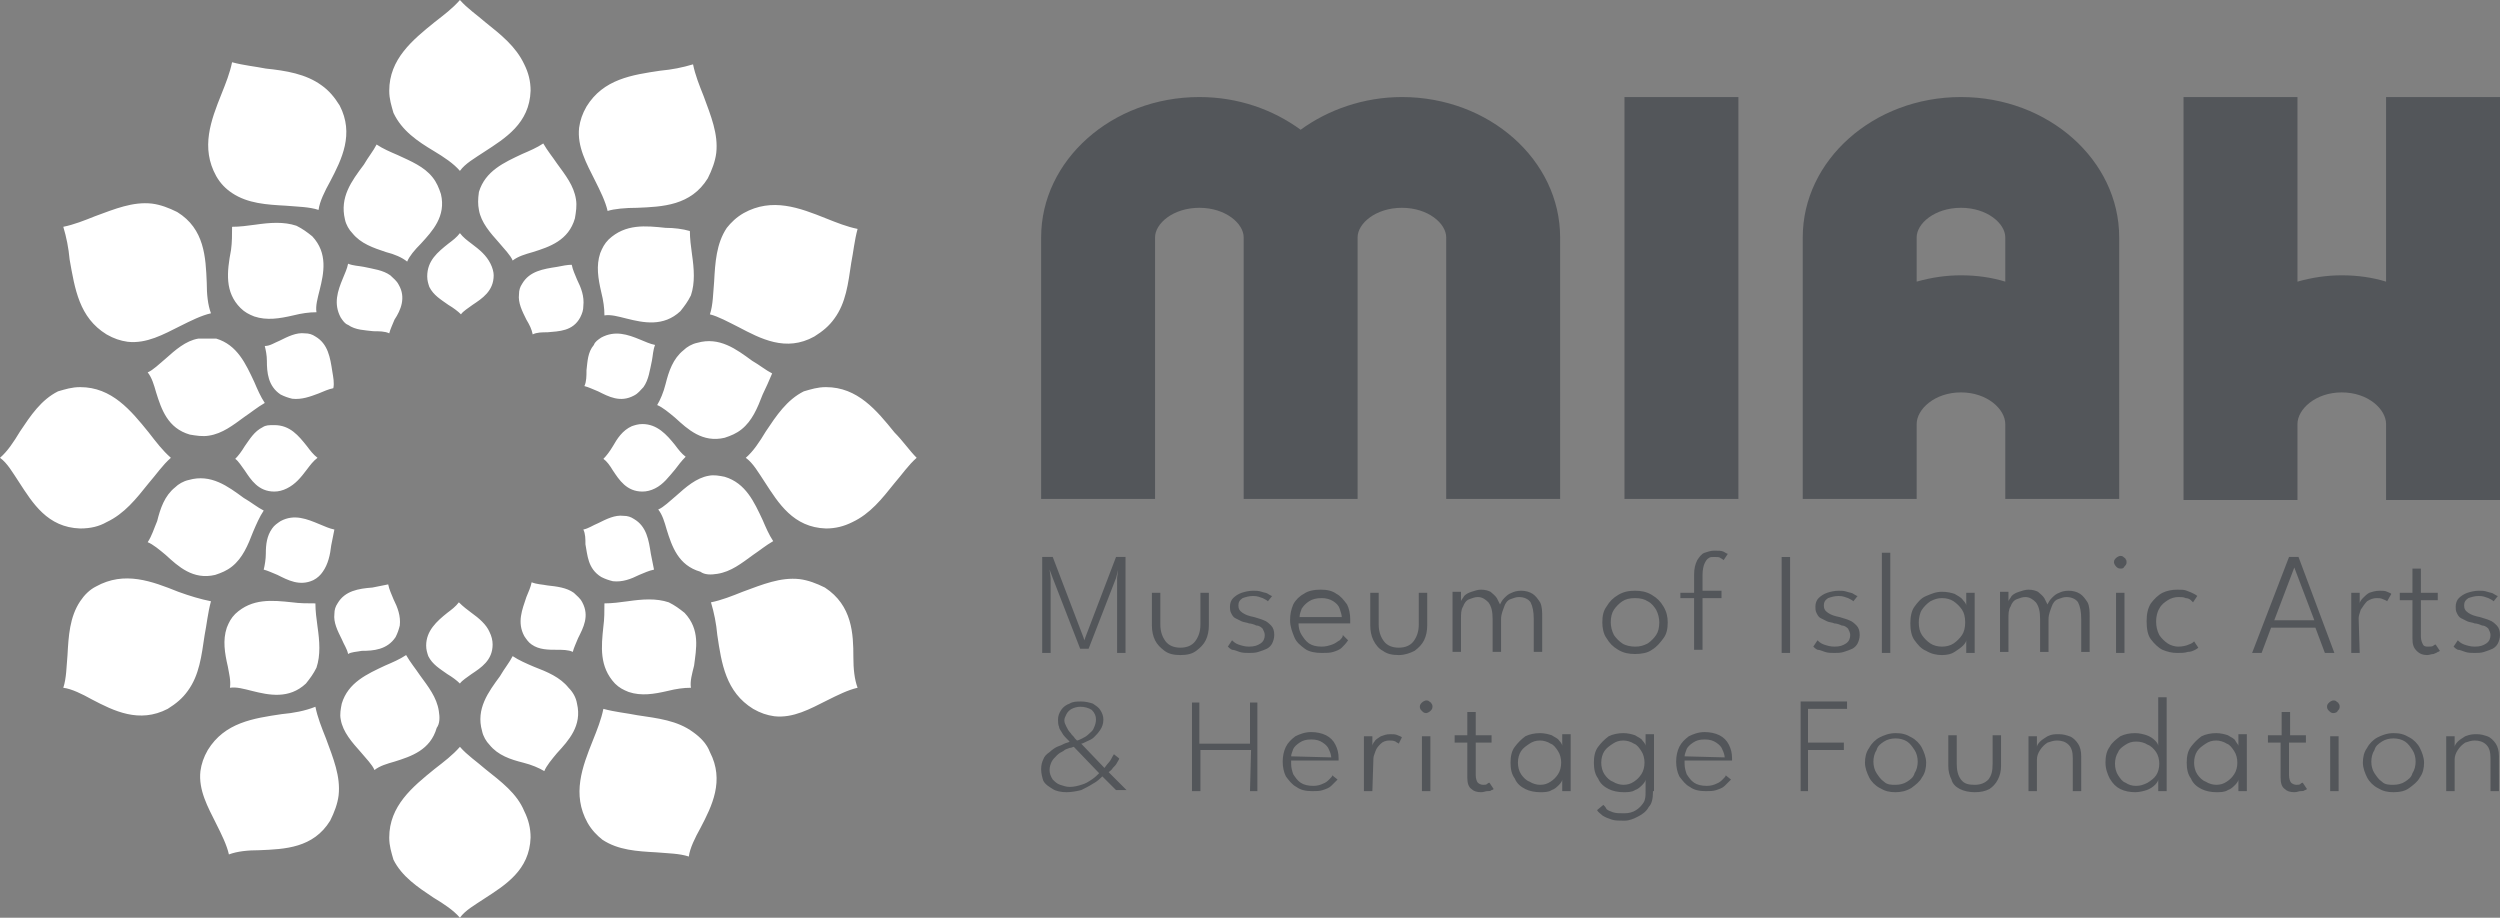 <svg xmlns="http://www.w3.org/2000/svg" xml:space="preserve" viewBox="0 0 237 87"><rect x="0" y="0" width="237" height="87" fill="#808080" stroke="none"/><path d="M57 54.7c.4.2.7.3 1.1.4.9.1 1.7-.2 2.5-.6.5-.2.9-.4 1.4-.5l-.3-1.5c-.2-1.3-.4-2.6-1.6-3.3-.3-.2-.6-.3-1-.3-.8-.1-1.6.3-2.4.7-.5.2-.9.5-1.4.6.2.4.2.9.2 1.4.2 1 .2 2.3 1.5 3.1m-25.6-3 .3-1.5c-.5-.1-.9-.3-1.4-.5-1.2-.5-2.4-1-3.7-.3-.3.2-.6.4-.8.7-.5.7-.6 1.5-.6 2.4 0 .5-.1 1.1-.2 1.5.4.1.8.3 1.3.5 1 .5 2.1 1.1 3.4.5.4-.2.7-.5.9-.8.5-.7.7-1.6.8-2.5M14 51.4c.5.2 1.1.7 1.7 1.2 1.2 1.1 2.6 2.4 4.7 1.9.6-.2 1.1-.4 1.6-.8 1-.8 1.5-2 2-3.3.3-.7.6-1.4 1-2-.6-.3-1.2-.8-1.9-1.2-1.5-1.1-3.1-2.3-5.2-1.7-.5.1-1 .4-1.3.7-1 .8-1.4 2-1.7 3.2-.3.7-.5 1.4-.9 2m54 3c1.3-.2 2.3-1 3.4-1.8.6-.4 1.2-.9 1.9-1.3-.4-.6-.7-1.3-1-2-.8-1.7-1.6-3.5-3.6-4.1-.5-.1-1-.2-1.5-.1-1.2.2-2.2 1.1-3.1 1.9-.6.5-1.2 1.1-1.7 1.3.4.5.6 1.2.8 1.9.5 1.6 1.1 3.4 3.2 4 .4.3 1 .3 1.6.2m5.2-19c-.6-.3-1.2-.8-1.9-1.2-1.5-1.1-3.1-2.3-5.2-1.7-.5.1-1 .4-1.3.7-1 .8-1.4 2-1.7 3.2-.2.8-.5 1.5-.8 2 .5.2 1.1.7 1.7 1.2 1.2 1.1 2.6 2.4 4.7 1.9.6-.2 1.1-.4 1.6-.8 1-.8 1.5-2 2-3.3.3-.6.6-1.3.9-2M22 18.3c1.5 1 3.3 1.1 5.1 1.2 1.1.1 2.2.1 3.1.4.1-.8.6-1.8 1.1-2.7 1.1-2.1 2.3-4.5.9-7.2-.5-.8-1-1.4-1.7-1.9C29 7 27.1 6.7 25.2 6.5c-1-.2-2.1-.3-3.2-.6-.2 1-.6 2-1 3-1 2.5-2 5.1-.5 7.8.4.7.9 1.2 1.5 1.6m12.3 43.4c1.1 0 2.4-.1 3.2-1.3.2-.4.3-.7.4-1.1.1-.9-.2-1.7-.6-2.5-.2-.5-.4-.9-.5-1.4l-1.5.3c-1.3.1-2.6.3-3.3 1.5-.2.3-.3.6-.3 1-.1.8.3 1.6.7 2.4.2.5.5.9.6 1.4.3-.2.8-.2 1.3-.3m18.5-36.4c-1.3.2-2.6.4-3.3 1.6-.2.3-.3.6-.3 1-.1.8.3 1.6.7 2.4.3.5.5.9.6 1.4.4-.2.9-.2 1.4-.2 1.1-.1 2.4-.1 3.1-1.4.2-.4.3-.7.3-1.1.1-.9-.2-1.7-.6-2.5-.2-.5-.4-.9-.5-1.4-.4 0-.9.1-1.4.2m-2.4 35.8c.7.5 1.6.5 2.4.5.5 0 1.1 0 1.5.2.1-.4.3-.8.5-1.3.5-1 1.1-2.1.4-3.4-.2-.4-.5-.6-.8-.9-.7-.5-1.6-.6-2.5-.7-.5-.1-1-.1-1.5-.3-.1.5-.3.9-.5 1.4-.4 1.2-.9 2.4-.2 3.7.2.3.4.6.7.8m-9.3-46.8c1 .6 1.9 1.2 2.5 1.9.5-.7 1.4-1.2 2.3-1.8 2-1.3 4.3-2.7 4.4-5.8 0-.9-.2-1.7-.6-2.5-.8-1.7-2.2-2.8-3.7-4-.8-.7-1.7-1.3-2.4-2.1-.7.8-1.5 1.4-2.4 2.1-2.1 1.7-4.3 3.5-4.3 6.5 0 .8.2 1.4.4 2.1.8 1.7 2.3 2.7 3.8 3.6m-9.6 20.9c-.2-1.3-.4-2.6-1.6-3.3-.3-.2-.6-.3-1-.3-.8-.1-1.6.3-2.4.7-.5.2-.9.5-1.4.5.1.4.2.9.2 1.4 0 1.1.1 2.4 1.3 3.2.4.2.7.3 1.1.4.9.1 1.7-.2 2.5-.5.5-.2.9-.4 1.4-.5.1-.5 0-1-.1-1.6m-9.7 30c.6-.1 1.3.1 2.1.3 1.6.4 3.5.8 5.1-.7.4-.5.7-.9 1-1.5.4-1.2.3-2.5.1-3.9-.1-.7-.2-1.5-.2-2.2-.7 0-1.5 0-2.2-.1-1.9-.2-3.8-.4-5.4 1.1-.4.4-.6.8-.8 1.3-.4 1.2-.2 2.4.1 3.7.1.6.3 1.3.2 2M46.5 25c-.4-.8-1-1.3-1.8-1.9-.4-.3-.8-.6-1.1-1-.3.4-.7.7-1.1 1-1 .8-2 1.6-2 3.1 0 .4.1.7.2 1 .4.8 1.1 1.2 1.8 1.7.5.3.9.6 1.2.9.2-.3.7-.6 1.1-.9.9-.6 2-1.3 2-2.8 0-.3-.1-.7-.3-1.1m-23.7 4.2c.4.4.8.6 1.3.8 1.2.4 2.4.2 3.7-.1.8-.2 1.5-.3 2.2-.3-.1-.6.1-1.3.3-2.1.4-1.6.8-3.5-.7-5.1-.5-.4-.9-.7-1.5-1-1.2-.4-2.5-.3-3.9-.1-.7.1-1.5.2-2.2.2 0 .7 0 1.5-.1 2.2-.4 2.1-.6 4 .9 5.5m21.9 28.9c-.4-.3-.8-.6-1.2-1-.3.4-.7.7-1.1 1-1 .8-2 1.7-2 3.1 0 .4.1.7.2 1 .4.8 1.1 1.2 1.8 1.7.5.3.9.6 1.2.9.2-.3.7-.6 1.1-.9.9-.6 2-1.3 2-2.8 0-.4-.1-.8-.3-1.2-.3-.7-1-1.3-1.7-1.8m-25.9-26c-1.2.2-2.2 1.1-3.1 1.9-.6.5-1.2 1.1-1.7 1.3.4.5.6 1.2.8 1.9.5 1.6 1.1 3.4 3.2 4 .6.1 1.2.2 1.8.1 1.3-.2 2.3-1 3.4-1.8.6-.4 1.2-.9 1.9-1.3-.4-.6-.7-1.3-1-2-.8-1.7-1.6-3.5-3.6-4.1zm13.9-11.3c.1.5.4 1 .7 1.3.8 1 2 1.4 3.2 1.8.8.2 1.5.5 2 .9.2-.5.7-1.1 1.3-1.7 1.1-1.2 2.4-2.6 1.9-4.7-.2-.6-.4-1.1-.8-1.6-.8-1-2-1.5-3.3-2.1-.7-.3-1.4-.6-2-1-.3.6-.8 1.2-1.2 1.9-1.2 1.6-2.3 3.1-1.8 5.2m-7.8 19.7c-.8.4-1.2 1.1-1.7 1.8-.3.5-.6.9-.9 1.2.3.2.6.7.9 1.1.6.9 1.3 2 2.8 2 .4 0 .8-.1 1.2-.3.8-.4 1.3-1 1.9-1.8.3-.4.6-.8 1-1.1-.4-.3-.7-.7-1-1.1-.8-1-1.6-2-3.1-2-.5 0-.8 0-1.1.2m35.5-20.8c2.4-.1 5.1-.2 6.7-2.8.4-.8.7-1.6.8-2.4.2-1.8-.5-3.5-1.2-5.4-.4-1-.8-2-1-3-1 .3-2 .5-3.1.6-2.7.4-5.4.8-7 3.4-.4.7-.6 1.3-.7 2-.2 1.8.7 3.4 1.5 5 .5 1 1 2 1.2 2.9.6-.2 1.7-.3 2.8-.3m-15 .2c.2 1.2 1.1 2.2 1.9 3.1.5.6 1.1 1.2 1.3 1.7.5-.4 1.2-.6 1.9-.8 1.6-.5 3.4-1.1 4-3.2.1-.6.2-1.2.1-1.8-.2-1.3-1-2.3-1.8-3.4-.4-.6-.9-1.2-1.3-1.9-.6.4-1.3.7-2 1-1.7.8-3.5 1.6-4.1 3.6-.1.7-.1 1.2 0 1.7m12.7 22.4c-.3.5-.6.9-.9 1.2.3.2.6.6.9 1.1.6.9 1.3 2 2.8 2 .4 0 .8-.1 1.2-.3.8-.4 1.3-1.1 1.9-1.8.3-.4.6-.8 1-1.2-.4-.3-.7-.7-1-1.1-.8-1-1.7-2-3.1-2-.4 0-.7.1-1 .2-.9.4-1.4 1.2-1.8 1.9M37.8 27c-.2-.4-.5-.6-.8-.9-.7-.5-1.6-.6-2.5-.8-.5-.1-1-.1-1.5-.3-.1.5-.3.9-.5 1.4-.5 1.2-.9 2.4-.2 3.7.2.3.4.6.7.7.7.5 1.6.5 2.4.6.5 0 1.1 0 1.5.2.1-.4.3-.8.5-1.3.6-.9 1.1-2.1.4-3.3m27.9 42.4c-1.5-1.1-3.3-1.3-5.3-1.6-1-.2-2.1-.3-3.2-.6-.2 1-.6 2-1 3-1 2.5-2 5.1-.5 7.8.4.7.9 1.2 1.4 1.6 1.5 1 3.3 1.1 5.1 1.2 1.1.1 2.2.1 3.1.4.1-.8.6-1.8 1.1-2.7 1.1-2.1 2.3-4.5.9-7.2-.3-.8-.9-1.4-1.6-1.9m-11.8-4.2c-.8-1-2-1.5-3.3-2-.7-.3-1.4-.6-2-1-.3.6-.8 1.2-1.2 1.9-1.1 1.5-2.3 3.1-1.7 5.2.1.5.4 1 .7 1.3.8 1 2 1.4 3.2 1.7.8.2 1.5.5 2 .8.2-.5.7-1.1 1.2-1.7 1.1-1.2 2.4-2.6 1.9-4.7-.1-.6-.4-1.1-.8-1.5m9.2-43.6c-1.9-.2-3.8-.4-5.4 1.1-.4.4-.6.8-.8 1.3-.4 1.2-.2 2.4.1 3.7.2.8.3 1.5.3 2.2.6-.1 1.3.1 2.1.3 1.6.4 3.5.8 5.1-.7.4-.5.7-.9 1-1.5.4-1.2.3-2.5.1-3.9-.1-.7-.2-1.5-.2-2.2-.7-.2-1.5-.3-2.3-.3M46 72.9c-.8-.7-1.7-1.3-2.4-2.1-.7.8-1.5 1.4-2.4 2.1-2.1 1.7-4.3 3.5-4.3 6.5 0 .8.2 1.4.4 2.1.8 1.6 2.3 2.6 3.8 3.6 1 .6 1.9 1.2 2.5 1.9.5-.7 1.4-1.2 2.3-1.8 2-1.3 4.3-2.7 4.4-5.8 0-.9-.2-1.7-.6-2.5-.7-1.7-2.2-2.8-3.7-4m18.9-14.8c-.5-.4-.9-.7-1.5-1-1.2-.4-2.5-.3-3.9-.1-.7.1-1.5.2-2.2.2 0 .7 0 1.5-.1 2.2-.2 1.9-.4 3.8 1.1 5.4.4.4.8.6 1.3.8 1.2.4 2.4.2 3.7-.1.8-.2 1.5-.3 2.2-.3-.1-.6.1-1.3.3-2.1.2-1.6.6-3.4-.9-5m12.3-26.2c.8-.5 1.4-1 1.9-1.7 1.1-1.5 1.3-3.3 1.6-5.3.2-1 .3-2.1.6-3.2-1-.2-2-.6-3-1-2.5-1-5.1-2-7.8-.5-.7.4-1.2.9-1.6 1.4-1 1.5-1.1 3.3-1.2 5.1-.1 1.1-.1 2.2-.4 3.1.8.2 1.7.7 2.7 1.2 2.1 1.1 4.5 2.4 7.2.9m-67.1-.2c.7.4 1.3.6 2 .7 1.8.2 3.4-.7 5-1.5 1-.5 2-1 2.9-1.2-.3-.8-.4-1.8-.4-2.9-.1-2.4-.2-5.1-2.8-6.7-.8-.4-1.6-.7-2.4-.8-1.8-.2-3.5.5-5.4 1.2-1 .4-2 .8-3 1 .3 1 .5 2 .6 3.1.5 2.8.9 5.5 3.5 7.1m68.1 24c-.8-.4-1.6-.7-2.4-.8-1.8-.2-3.5.5-5.4 1.2-1 .4-2 .8-3 1 .3 1 .5 2 .6 3.1.4 2.7.8 5.4 3.4 7 .7.4 1.3.6 2 .7 1.8.2 3.4-.7 5-1.5 1-.5 2-1 2.9-1.2-.3-.8-.4-1.8-.4-2.9 0-2.2-.1-4.9-2.7-6.6M84.8 41c-1.7-2.1-3.5-4.3-6.5-4.3-.8 0-1.4.2-2.1.4-1.6.8-2.6 2.3-3.6 3.8-.6 1-1.2 1.9-1.9 2.5.7.5 1.2 1.4 1.8 2.3 1.3 2 2.7 4.3 5.8 4.4.9 0 1.7-.2 2.5-.6 1.7-.8 2.8-2.2 4-3.7.7-.8 1.3-1.7 2.1-2.4-.7-.7-1.3-1.6-2.1-2.4m-29.2-5.9c0 .5 0 1.1-.2 1.5.4.1.8.3 1.3.5 1 .5 2.1 1.1 3.4.4.4-.2.6-.5.9-.8.5-.7.6-1.6.8-2.5.1-.5.1-1 .3-1.5-.5-.1-.9-.3-1.4-.5-1.2-.5-2.4-.9-3.7-.2-.3.2-.6.4-.7.7-.6.7-.6 1.6-.7 2.4M26.7 67.7c-2.7.4-5.4.8-7 3.4-.4.7-.6 1.3-.7 2-.2 1.8.7 3.4 1.5 5 .5 1 1 2 1.2 2.9.8-.3 1.8-.4 2.9-.4 2.4-.1 5.1-.2 6.7-2.8.4-.8.7-1.6.8-2.4.2-1.8-.5-3.5-1.2-5.4-.4-1-.8-2-1-3-1 .4-2.1.6-3.2.7m14.9-.3c-.2-1.3-1-2.3-1.8-3.4-.4-.6-.9-1.2-1.3-1.9-.6.4-1.3.7-2 1-1.7.8-3.5 1.6-4.1 3.6-.1.5-.2 1-.1 1.5.2 1.2 1.1 2.2 1.9 3.1.5.6 1.1 1.2 1.3 1.7.5-.4 1.2-.6 1.9-.8 1.6-.5 3.4-1.1 4-3.2.3-.4.3-1 .2-1.6M10.1 49.5c1.7-.8 2.8-2.2 4-3.7.7-.8 1.3-1.7 2.1-2.4-.8-.7-1.4-1.5-2.1-2.4-1.7-2.1-3.5-4.3-6.5-4.3-.8 0-1.4.2-2.1.4-1.6.8-2.6 2.3-3.6 3.8-.6 1-1.2 1.9-1.9 2.5.7.5 1.2 1.4 1.8 2.3 1.3 2 2.7 4.3 5.8 4.4 1 0 1.8-.2 2.5-.6m6.8 6.6c-2.5-1-5.1-2-7.8-.5-.6.3-1.1.8-1.5 1.4-1 1.5-1.1 3.3-1.2 5.1-.1 1.1-.1 2.2-.4 3.1.8.1 1.8.6 2.7 1.1 2.1 1.1 4.5 2.3 7.2.9.8-.5 1.4-1 1.9-1.7 1.1-1.5 1.3-3.3 1.6-5.3.2-1 .3-2.1.6-3.2-1-.2-2-.5-3.1-.9" style="fill:#fff"/><path d="M132.9 9.2c-3.6 0-7 1.2-9.6 3.1-2.6-1.9-5.9-3.1-9.6-3.1-8.3 0-15 6-15 13.3v24.8h10.8V22.5c0-1.3 1.7-2.8 4.2-2.8s4.2 1.5 4.2 2.8v24.8h10.8V22.5c0-1.3 1.7-2.8 4.2-2.8s4.2 1.5 4.2 2.8v24.8h10.8V22.5c0-7.3-6.7-13.3-15-13.3m21.1 0h10.8v38.1H154zm31.9 0c-8.3 0-15 6-15 13.3v24.8h10.8v-7.1c0-1.4 1.7-3 4.2-3s4.2 1.6 4.2 3v7.1h10.8V22.5c0-7.3-6.7-13.3-15-13.3m0 16.9c-1.4 0-2.8.2-4.2.6v-4.2c0-1.3 1.7-2.8 4.2-2.8s4.2 1.5 4.2 2.8v4.2c-1.3-.4-2.7-.6-4.2-.6m40.3-16.9v17.5c-1.3-.4-2.7-.6-4.2-.6-1.4 0-2.8.2-4.2.6V9.2H207v38.2h10.8v-7.2c0-1.4 1.7-3 4.2-3s4.2 1.6 4.2 3v7.2H237V9.2zM106.7 52.8v9.1h-.8v-7.1l.1-.8-.2.8-2.6 6.7h-.8l-2.6-6.7-.3-.8.1.8v7.1h-.8v-9.1h1l2.9 7.6.1.3.1-.3 2.9-7.6zm3.3 6.4c0 .7.2 1.2.5 1.6.3.4.8.6 1.4.6s1.1-.2 1.4-.6c.3-.4.5-.9.5-1.6v-3h.8v3.1c0 .5-.1 1-.3 1.4-.2.4-.5.7-.9 1s-.9.4-1.5.4-1.1-.1-1.5-.4-.7-.6-.9-1c-.2-.4-.3-.9-.3-1.4v-3.1h.8zm8.8-3.2c.3 0 .5 0 .8.1s.5.1.6.2c.2.1.3.2.4.2l-.4.5c-.1-.1-.3-.2-.5-.3-.3-.1-.5-.2-.9-.2s-.7.1-1 .2c-.3.2-.4.4-.4.7s.1.5.4.7.6.3 1.1.4c.3.1.7.2.9.3.3.1.5.3.7.5s.3.5.3.9c0 .3-.1.6-.2.8s-.3.4-.5.5-.5.2-.8.3-.6.1-.9.1-.6 0-.9-.1-.5-.2-.7-.2c-.2-.1-.3-.2-.4-.3l.4-.6c.1.1.3.3.6.4.3.1.6.2 1 .2.5 0 .8-.1 1.1-.3s.4-.5.4-.8c0-.2-.1-.4-.2-.6-.1-.1-.3-.3-.6-.3-.2-.1-.5-.2-.7-.2-.2-.1-.5-.1-.7-.2l-.6-.3c-.2-.1-.3-.3-.4-.5s-.1-.4-.1-.6c0-.3.1-.6.3-.8.2-.2.5-.4.8-.5.3-.1.7-.2 1.1-.2m4.3 3.1c0 .4.1.8.3 1.1.2.3.4.6.7.8.3.2.7.3 1.2.3.4 0 .7-.1 1-.2.3-.1.5-.3.7-.4.2-.2.3-.3.3-.5l.5.5c-.2.3-.4.5-.6.7s-.5.3-.8.4c-.3.1-.7.1-1.1.1-.6 0-1.2-.1-1.6-.4-.4-.3-.8-.6-1-1.1s-.4-1-.4-1.6.1-1 .3-1.5c.2-.4.6-.8 1-1 .4-.3 1-.4 1.6-.4s1.1.1 1.5.4c.4.2.7.6 1 1 .2.4.3.9.3 1.4v.4zm4.1-.6c0-.2-.1-.5-.2-.8s-.3-.5-.6-.7c-.3-.2-.7-.3-1.1-.3-.5 0-.9.1-1.2.3-.3.2-.5.4-.7.7-.1.3-.2.5-.2.8zm3.5.7c0 .7.2 1.2.5 1.6.3.4.8.6 1.4.6.6 0 1.1-.2 1.4-.6.3-.4.5-.9.5-1.6v-3h.8v3.1c0 .5-.1 1-.3 1.4s-.5.7-.9 1c-.4.2-.9.4-1.5.4s-1.1-.1-1.5-.4c-.4-.2-.7-.6-.9-1s-.3-.9-.3-1.4v-3.1h.8zm13.5-3.2c.4 0 .8.1 1.1.3s.5.5.7.8c.2.4.2.9.2 1.4v3.3h-.8v-3.1c0-.7-.1-1.2-.3-1.6-.2-.3-.6-.5-1.1-.5-.3 0-.5.1-.8.2-.3.1-.5.4-.6.7s-.3.7-.3 1.2v3.1h-.8v-3.1c0-.7-.1-1.2-.4-1.6-.3-.3-.6-.5-1-.5-.3 0-.5.1-.8.2-.3.1-.5.4-.6.7-.2.3-.2.7-.2 1.2v3.1h-.8v-5.7h.8v.9c0-.1.2-.3.3-.5.2-.2.4-.3.7-.4.3-.1.6-.2.9-.2.4 0 .7.1.9.2.2.2.4.3.6.6l.3.6c.1-.2.2-.4.4-.6.2-.2.4-.4.7-.5.2-.1.5-.2.9-.2m10.8 6c-.6 0-1.1-.1-1.6-.4-.5-.3-.8-.6-1.1-1.1-.3-.4-.4-1-.4-1.5 0-.6.1-1.1.4-1.5.3-.5.6-.8 1.1-1.1s1-.4 1.6-.4 1.1.1 1.6.4c.5.3.8.6 1.1 1.1s.4 1 .4 1.5c0 .6-.1 1.1-.4 1.5-.3.4-.6.8-1.1 1.1-.4.3-1 .4-1.6.4m0-.7c.5 0 .8-.1 1.2-.3.3-.2.6-.5.8-.8s.3-.7.3-1.2c0-.4-.1-.8-.3-1.2-.2-.3-.4-.6-.8-.8-.3-.2-.7-.3-1.2-.3s-.9.1-1.2.3-.6.5-.8.8-.3.7-.3 1.2c0 .4.1.8.3 1.2.2.3.5.6.8.8s.8.3 1.2.3m4.3-5.1h1.3v-1.7c0-.6.1-1 .3-1.4.2-.3.4-.6.7-.7.3-.1.6-.2.9-.2.4 0 .7 0 .9.1s.3.2.4.2l-.4.6s-.1-.1-.3-.2c-.1-.1-.3-.1-.6-.1-.2 0-.4 0-.5.1-.2.1-.3.3-.4.5-.1.2-.2.6-.2 1.1V56h1.8v.7h-1.8v4.9h-.8v-4.9h-1.3zm9.6-3.4h.8v9.1h-.8zm5.4 3.2c.3 0 .5 0 .8.1s.5.1.6.2c.2.1.3.2.4.2l-.4.5c-.1-.1-.3-.2-.5-.3-.3-.1-.5-.2-.9-.2s-.7.1-1 .2c-.3.2-.4.4-.4.7s.1.5.4.7c.3.2.6.3 1.1.4.3.1.7.2.9.3.3.1.5.3.7.5s.3.5.3.9c0 .3-.1.6-.2.8-.1.2-.3.4-.5.5s-.5.2-.8.3-.6.1-.9.1c-.3 0-.6 0-.9-.1-.3-.1-.5-.2-.7-.2-.2-.1-.3-.2-.4-.3l.4-.6c.1.1.3.3.6.4.3.1.6.2 1 .2.5 0 .8-.1 1.1-.3s.4-.5.4-.8c0-.2-.1-.4-.2-.6-.1-.1-.3-.3-.6-.3-.2-.1-.5-.2-.7-.2-.2-.1-.5-.1-.7-.2l-.6-.3c-.2-.1-.3-.3-.4-.5-.1-.2-.1-.4-.1-.6 0-.3.1-.6.3-.8s.5-.4.8-.5c.3-.1.7-.2 1.1-.2m4.9 5.9h-.8v-9.5h.8zm7.2 0v-1.2c0 .1-.1.3-.3.5s-.5.4-.8.6c-.3.2-.7.3-1.2.3s-1-.1-1.5-.4c-.5-.2-.8-.6-1.1-1s-.4-1-.4-1.6.1-1.2.4-1.6c.3-.4.6-.8 1.1-1s.9-.4 1.5-.4c.5 0 .9.1 1.2.2.3.2.6.3.8.6.2.2.3.4.3.5v-1.2h.8v5.7zm-4.5-2.9c0 .5.1.9.3 1.2s.5.6.8.8.7.3 1.1.3c.4 0 .8-.1 1.1-.3s.6-.5.8-.8.3-.7.3-1.2-.1-.9-.3-1.2-.5-.6-.8-.8-.7-.3-1.1-.3c-.4 0-.7.1-1.1.3-.3.2-.6.5-.8.8s-.3.8-.3 1.2m14.2-3c.4 0 .8.1 1.1.3s.5.5.7.8c.2.4.2.9.2 1.4v3.3h-.8v-3.1c0-.7-.1-1.2-.3-1.6-.2-.3-.6-.5-1.1-.5-.3 0-.5.1-.8.2-.3.1-.5.4-.6.7s-.3.7-.3 1.2v3.1h-.8v-3.1c0-.7-.1-1.2-.4-1.6-.3-.3-.6-.5-1-.5-.3 0-.5.1-.8.2-.3.1-.5.4-.6.7-.2.3-.2.7-.2 1.2v3.1h-.8v-5.7h.8v.9c0-.1.2-.3.3-.5.2-.2.4-.3.7-.4.3-.1.6-.2.9-.2.4 0 .7.1.9.2.2.2.4.3.6.6l.3.6c.1-.2.2-.4.4-.6.2-.2.4-.4.7-.5.2-.1.5-.2.9-.2m4.9-2.1c-.2 0-.3-.1-.4-.2-.1-.1-.2-.3-.2-.4 0-.2.1-.3.2-.4.1-.1.3-.2.4-.2.1 0 .2 0 .3.1s.2.1.2.2c.1.1.1.2.1.3 0 .2-.1.3-.2.4-.1.2-.2.2-.4.2m-.4 8v-5.7h.8v5.7zm5.9-.6c.4 0 .8-.1 1-.2.3-.1.4-.2.5-.3l.4.6s-.1.1-.3.2c-.2.1-.4.2-.7.2-.3.1-.6.1-1 .1-.5 0-.9-.1-1.4-.3-.4-.2-.8-.6-1.1-1s-.4-1-.4-1.7.1-1.2.4-1.7c.3-.4.7-.8 1.1-1 .4-.2.9-.3 1.4-.3.4 0 .7 0 .9.1.3.1.5.2.7.3s.3.2.3.2l-.4.6-.2-.2c-.1-.1-.3-.2-.5-.2-.2-.1-.4-.1-.7-.1s-.7.1-1 .3-.6.4-.8.8c-.2.3-.3.8-.3 1.2 0 .5.1.9.3 1.3.2.3.5.6.8.8.3.2.7.3 1 .3m10.5-8.5h.9l3.4 9.1h-.9l-.9-2.4h-4.2l-.9 2.4h-.9zm-1.4 6h3.8l-1.9-5zm8.1 3.1h-.8v-5.7h.8v1c0-.1.1-.3.3-.5s.4-.4.6-.5c.3-.1.6-.2 1-.2.3 0 .5 0 .7.1s.3.1.4.2l-.4.7c-.1-.1-.2-.1-.4-.2s-.4-.1-.6-.1c-.3 0-.6.1-.9.3-.2.2-.4.5-.6.8-.1.3-.2.6-.2.8zm3.8-5.7h1.2v-2.3h.8v2.3h1.6v.7h-1.6v3.4c0 .4.1.6.2.8.1.2.3.2.5.2s.4 0 .5-.1.2-.1.2-.1l.4.6s-.1.1-.2.1c-.1.1-.2.1-.4.2-.2 0-.4.1-.6.1-.4 0-.7-.1-1-.4s-.4-.6-.4-1.2v-3.6h-1.2zm7.5-.2c.3 0 .5 0 .8.1s.5.1.6.2c.2.1.3.2.4.2l-.4.5c-.1-.1-.3-.2-.5-.3-.3-.1-.5-.2-.9-.2s-.7.1-1 .2c-.3.2-.4.4-.4.7s.1.5.4.7c.3.2.6.3 1.1.4.3.1.7.2.9.3.3.1.5.3.7.5s.3.5.3.9c0 .3-.1.6-.2.8-.1.2-.3.4-.5.5s-.5.2-.8.3-.6.1-.9.1c-.3 0-.6 0-.9-.1-.3-.1-.5-.2-.7-.2-.2-.1-.3-.2-.4-.3l.4-.6c.1.1.3.3.6.4.3.1.6.2 1 .2.5 0 .8-.1 1.1-.3s.4-.5.4-.8c0-.2-.1-.4-.2-.6-.1-.1-.3-.3-.6-.3-.2-.1-.5-.2-.7-.2-.2-.1-.5-.1-.7-.2l-.6-.3c-.2-.1-.3-.3-.4-.5-.1-.2-.1-.4-.1-.6 0-.3.1-.6.3-.8s.5-.4.8-.5c.3-.1.7-.2 1.1-.2M98.7 72.9c0-.4.1-.7.2-.9.1-.3.3-.5.6-.7.2-.2.5-.4.7-.5.3-.1.5-.2.7-.3.2-.1.4-.1.5-.2l-.3-.3c-.1-.1-.3-.3-.4-.5s-.3-.4-.3-.6c-.1-.2-.1-.5-.1-.7 0-.3.1-.6.3-.9.2-.3.5-.5.8-.6.3-.2.7-.2 1.1-.2s.8.1 1.1.2c.3.2.6.4.7.6.2.3.3.6.3.9 0 .4-.1.7-.3 1-.2.3-.4.5-.6.7s-.5.3-.7.4-.4.2-.5.2l2.2 2.3c.1-.1.2-.3.4-.5s.3-.5.5-.8l.5.4c0 .1-.1.2-.2.4s-.2.3-.4.5c-.1.2-.3.3-.4.4l1.7 1.7h-1l-1.3-1.3c-.2.2-.5.5-.9.7-.3.2-.7.4-1.1.6-.4.1-.9.2-1.4.2s-1-.1-1.3-.3-.7-.4-.9-.8c-.1-.3-.2-.7-.2-1.1m3.1-2.1c-.1 0-.2.1-.4.1-.2.1-.4.1-.6.3-.2.1-.4.2-.6.4-.2.2-.4.4-.5.6s-.2.5-.2.8.1.6.3.9c.2.2.4.4.7.5.3.1.6.2.9.2.4 0 .8-.1 1.1-.2.4-.1.7-.3 1-.5s.5-.4.7-.6zm.6-3.8c-.3 0-.6.1-.8.2-.2.1-.4.3-.5.5s-.2.4-.2.6.1.4.2.6.2.4.4.6c.1.2.3.3.4.5l.2.2c.1 0 .3-.1.5-.2s.4-.2.6-.4c.2-.2.4-.3.5-.6.1-.2.2-.5.2-.8s-.1-.6-.4-.9c-.3-.2-.7-.3-1.1-.3m16.2 4.1h-4.8V75h-.8v-8.4h.7v3.9h4.8v-3.9h.7V75h-.7zm3.8 1.3c0 .4.1.7.2 1 .2.3.4.6.7.8s.7.3 1.2.3c.4 0 .7-.1.9-.2.3-.1.5-.3.6-.4.2-.2.3-.3.3-.4l.5.4-.6.6c-.2.2-.5.3-.8.4s-.6.1-1 .1c-.6 0-1.1-.1-1.5-.4-.4-.2-.7-.6-1-1-.2-.4-.3-.9-.3-1.4s.1-1 .3-1.4c.2-.4.5-.7.9-1 .4-.2.9-.4 1.5-.4.5 0 1 .1 1.4.3.4.2.7.5.9.9.2.4.3.8.3 1.3v.2h-4.5zm3.8-.6c0-.2-.1-.5-.2-.7-.1-.3-.3-.5-.6-.7-.3-.2-.6-.3-1.1-.3s-.8.1-1.1.3c-.3.2-.5.4-.6.6-.1.3-.2.5-.2.7zm3.9 3.2h-.8v-5.2h.8v.9c0-.1.1-.3.2-.4.1-.2.3-.3.6-.5.3-.1.5-.2.9-.2.3 0 .5 0 .7.1s.3.1.4.2l-.3.6c-.1-.1-.2-.1-.3-.2-.2-.1-.4-.1-.6-.1-.3 0-.6.1-.8.3-.2.2-.4.4-.5.7-.1.3-.2.5-.2.7zm5.1-7.4c-.2 0-.3-.1-.4-.2-.1-.1-.2-.2-.2-.4s.1-.3.2-.4c.1-.1.3-.2.4-.2.1 0 .2 0 .3.1s.2.1.2.2c.1.1.1.2.1.3 0 .2-.1.3-.2.4-.1.1-.3.2-.4.2m-.4 7.4v-5.2h.8V75zm3.1-5.3h1.2v-2.2h.8v2.2h1.5v.7h-1.5v3.1c0 .3.1.6.2.7.1.1.3.2.5.2s.3 0 .4-.1c.1-.1.2-.1.2-.1l.4.6s-.1.1-.2.1c-.1.1-.2.1-.4.1s-.3.1-.6.1c-.4 0-.7-.1-.9-.3-.3-.2-.4-.6-.4-1.1v-3.3h-1.2zm10.2 5.3v-1.1c0 .1-.1.3-.3.5s-.4.4-.7.5c-.3.2-.7.2-1.1.2-.5 0-1-.1-1.4-.3-.4-.2-.8-.5-1-1-.3-.4-.4-.9-.4-1.5s.1-1.1.4-1.5c.3-.4.6-.7 1-1 .4-.2.9-.3 1.4-.3.4 0 .8.1 1.1.2.3.2.6.3.7.5.2.2.3.4.3.5v-1.1h.8V75zm-4.2-2.7c0 .4.1.8.3 1.1.2.3.5.6.8.7.3.2.7.3 1 .3.4 0 .7-.1 1-.3.3-.2.5-.4.7-.7.2-.3.3-.7.3-1.1s-.1-.8-.3-1.1c-.2-.3-.4-.6-.7-.7-.3-.2-.7-.3-1-.3-.4 0-.7.1-1 .3-.3.2-.6.4-.8.7s-.3.7-.3 1.1M156 75v-1.1c0 .1-.1.3-.3.5s-.4.4-.7.5c-.3.2-.7.2-1.1.2-.5 0-1-.1-1.4-.3-.4-.2-.8-.5-1-1-.3-.4-.4-.9-.4-1.5s.1-1.1.4-1.5c.3-.4.6-.7 1-1 .4-.2.9-.3 1.4-.3.4 0 .8.1 1.1.2.3.2.6.3.7.5.2.2.3.4.3.5v-1.1h.8V75zm-2 2.8c-.5 0-.9 0-1.2-.1s-.6-.2-.9-.4c-.2-.2-.4-.3-.5-.5l.6-.5c.1.1.2.2.3.4.1.1.3.2.6.3.3.1.6.1 1.1.1.4 0 .8-.1 1.1-.3.3-.2.5-.4.7-.7.2-.3.2-.7.2-1v-.2h.7v.2c0 .6-.1 1.1-.4 1.4-.2.4-.6.7-1 .9-.4.2-.8.4-1.3.4m-2.2-5.5c0 .4.1.8.3 1.1.2.3.5.6.8.7.3.2.7.3 1 .3.4 0 .7-.1 1-.3.3-.2.5-.4.7-.7.2-.3.3-.7.3-1.1s-.1-.8-.3-1.1c-.2-.3-.4-.6-.7-.7-.3-.2-.7-.3-1-.3-.4 0-.7.1-1 .3-.3.2-.6.4-.8.7-.2.3-.3.7-.3 1.1m7.9.1c0 .4.1.7.2 1 .2.3.4.6.7.8s.7.3 1.2.3c.4 0 .7-.1.9-.2.3-.1.5-.3.6-.4.2-.2.3-.3.3-.4l.5.4-.6.6c-.2.2-.5.3-.8.4s-.6.1-1 .1c-.6 0-1.1-.1-1.5-.4-.4-.2-.7-.6-1-1-.2-.4-.3-.9-.3-1.4s.1-1 .3-1.4.5-.7.9-1c.4-.2.9-.4 1.5-.4.5 0 1 .1 1.4.3.4.2.7.5.9.9s.3.8.3 1.3v.2h-4.5zm3.8-.6c0-.2-.1-.5-.2-.7-.1-.3-.3-.5-.6-.7s-.6-.3-1.1-.3-.8.1-1.1.3c-.3.2-.5.4-.6.6-.1.3-.2.5-.2.7zm7.2-5.3h4.4v.7h-3.7v3.2h3.4v.7h-3.4V75h-.7zm9 8.6c-.6 0-1-.1-1.5-.4-.4-.2-.8-.6-1-1s-.4-.9-.4-1.4.1-1 .4-1.4c.2-.4.6-.8 1-1s.9-.4 1.5-.4 1 .1 1.5.4c.4.2.8.6 1 1s.4.9.4 1.4-.1 1-.4 1.4c-.2.4-.6.7-1 1-.5.3-1 .4-1.5.4m0-.7c.4 0 .8-.1 1.1-.3.3-.2.6-.4.7-.8.2-.3.3-.7.3-1.1s-.1-.8-.3-1.1c-.2-.3-.4-.6-.7-.8-.3-.2-.7-.3-1.1-.3-.4 0-.8.1-1.1.3-.3.2-.6.4-.7.8-.2.3-.3.7-.3 1.1s.1.8.3 1.1c.2.3.4.6.7.8.3.3.7.3 1.1.3m5.8-2c0 .6.1 1.1.4 1.5.3.4.7.5 1.3.5s1-.2 1.3-.5c.3-.4.4-.8.4-1.5v-2.7h.8v2.9c0 .5-.1.9-.3 1.3s-.5.7-.8.9c-.4.2-.8.3-1.4.3-.5 0-1-.1-1.4-.3-.4-.2-.7-.5-.8-.9-.2-.4-.3-.8-.3-1.3v-2.9h.8zm9.7-2.8c.4 0 .7.1 1 .2s.6.4.8.7c.2.3.3.7.3 1.2V75h-.8v-3.1c0-.6-.1-1-.4-1.3-.3-.3-.7-.4-1.1-.4-.3 0-.6.1-.9.2-.3.2-.5.4-.7.7-.2.3-.3.6-.3.9v3h-.8v-5.2h.8v1c0-.1.1-.3.3-.5s.4-.3.7-.5c.4-.2.7-.2 1.1-.2m7.2 5.5c-.5 0-1-.1-1.4-.3-.4-.2-.7-.5-1-1-.2-.4-.4-.9-.4-1.5s.1-1.1.4-1.5c.2-.4.6-.7 1-1 .4-.2.9-.3 1.4-.3.4 0 .8.1 1.1.2s.6.3.8.5.3.4.3.5v-4.6h.8V75h-.8v-1.1c0 .1-.1.3-.3.5s-.5.4-.8.5-.7.2-1.1.2m.1-.6c.4 0 .7-.1 1.1-.3.3-.2.6-.4.8-.7.2-.3.3-.7.3-1.1s-.1-.8-.3-1.1c-.2-.3-.5-.6-.8-.7-.3-.2-.7-.3-1.1-.3-.4 0-.7.1-1 .3-.3.2-.6.4-.7.7-.2.3-.3.7-.3 1.1s.1.8.3 1.1c.2.3.4.6.7.7.3.2.6.3 1 .3m9.7.5v-1.1c0 .1-.1.3-.3.5s-.4.4-.7.5c-.3.2-.7.2-1.1.2-.5 0-1-.1-1.4-.3-.4-.2-.8-.5-1-1-.3-.4-.4-.9-.4-1.5s.1-1.1.4-1.5c.3-.4.6-.7 1-1 .4-.2.9-.3 1.4-.3.4 0 .8.1 1.1.2.3.2.6.3.7.5s.3.4.3.5v-1.1h.8V75zm-4.2-2.7c0 .4.1.8.3 1.1.2.3.5.6.8.7.3.2.7.3 1 .3.4 0 .7-.1 1-.3.3-.2.5-.4.7-.7.2-.3.3-.7.3-1.1s-.1-.8-.3-1.1c-.2-.3-.4-.6-.7-.7-.3-.2-.7-.3-1-.3-.4 0-.7.1-1 .3-.3.2-.6.4-.8.7s-.3.7-.3 1.1m7.1-2.6h1.2v-2.2h.8v2.2h1.5v.7H217v3.1c0 .3.1.6.2.7.1.1.3.2.5.2s.3 0 .4-.1c.1-.1.2-.1.2-.1l.4.6s-.1.1-.2.1c-.1.1-.2.1-.4.1s-.3.1-.6.1c-.4 0-.7-.1-.9-.3-.3-.2-.4-.6-.4-1.1v-3.3H215v-.7zm6.1-2.1c-.2 0-.3-.1-.4-.2-.1-.1-.2-.2-.2-.4s.1-.3.2-.4c.1-.1.3-.2.4-.2.1 0 .2 0 .3.1s.2.1.2.2c.1.1.1.2.1.3 0 .2-.1.3-.2.4 0 .1-.2.2-.4.2m-.3 7.4v-5.2h.8V75zm6 .1c-.6 0-1-.1-1.5-.4-.4-.2-.8-.6-1-1s-.4-.9-.4-1.4.1-1 .4-1.4c.2-.4.6-.8 1-1s.9-.4 1.5-.4 1 .1 1.5.4c.4.2.8.6 1 1s.4.9.4 1.4-.1 1-.4 1.4c-.2.4-.6.7-1 1s-.9.4-1.5.4m0-.7c.4 0 .8-.1 1.1-.3.3-.2.6-.4.7-.8.2-.3.3-.7.3-1.1s-.1-.8-.3-1.1c-.2-.3-.4-.6-.7-.8-.3-.2-.7-.3-1.1-.3-.4 0-.8.1-1.1.3-.3.2-.6.4-.7.8-.2.3-.3.7-.3 1.1s.1.8.3 1.1c.2.3.4.6.7.8.3.3.7.3 1.1.3m7.9-4.8c.4 0 .7.1 1 .2s.6.4.8.7c.2.3.3.7.3 1.2V75h-.8v-3.1c0-.6-.1-1-.4-1.3-.3-.3-.7-.4-1.1-.4-.3 0-.6.1-.9.2-.3.2-.5.4-.7.7-.2.3-.3.6-.3.9v3h-.8v-5.2h.8v1c0-.1.1-.3.3-.5s.4-.3.7-.5c.5-.2.8-.2 1.1-.2" style="fill:#53565a"/></svg>